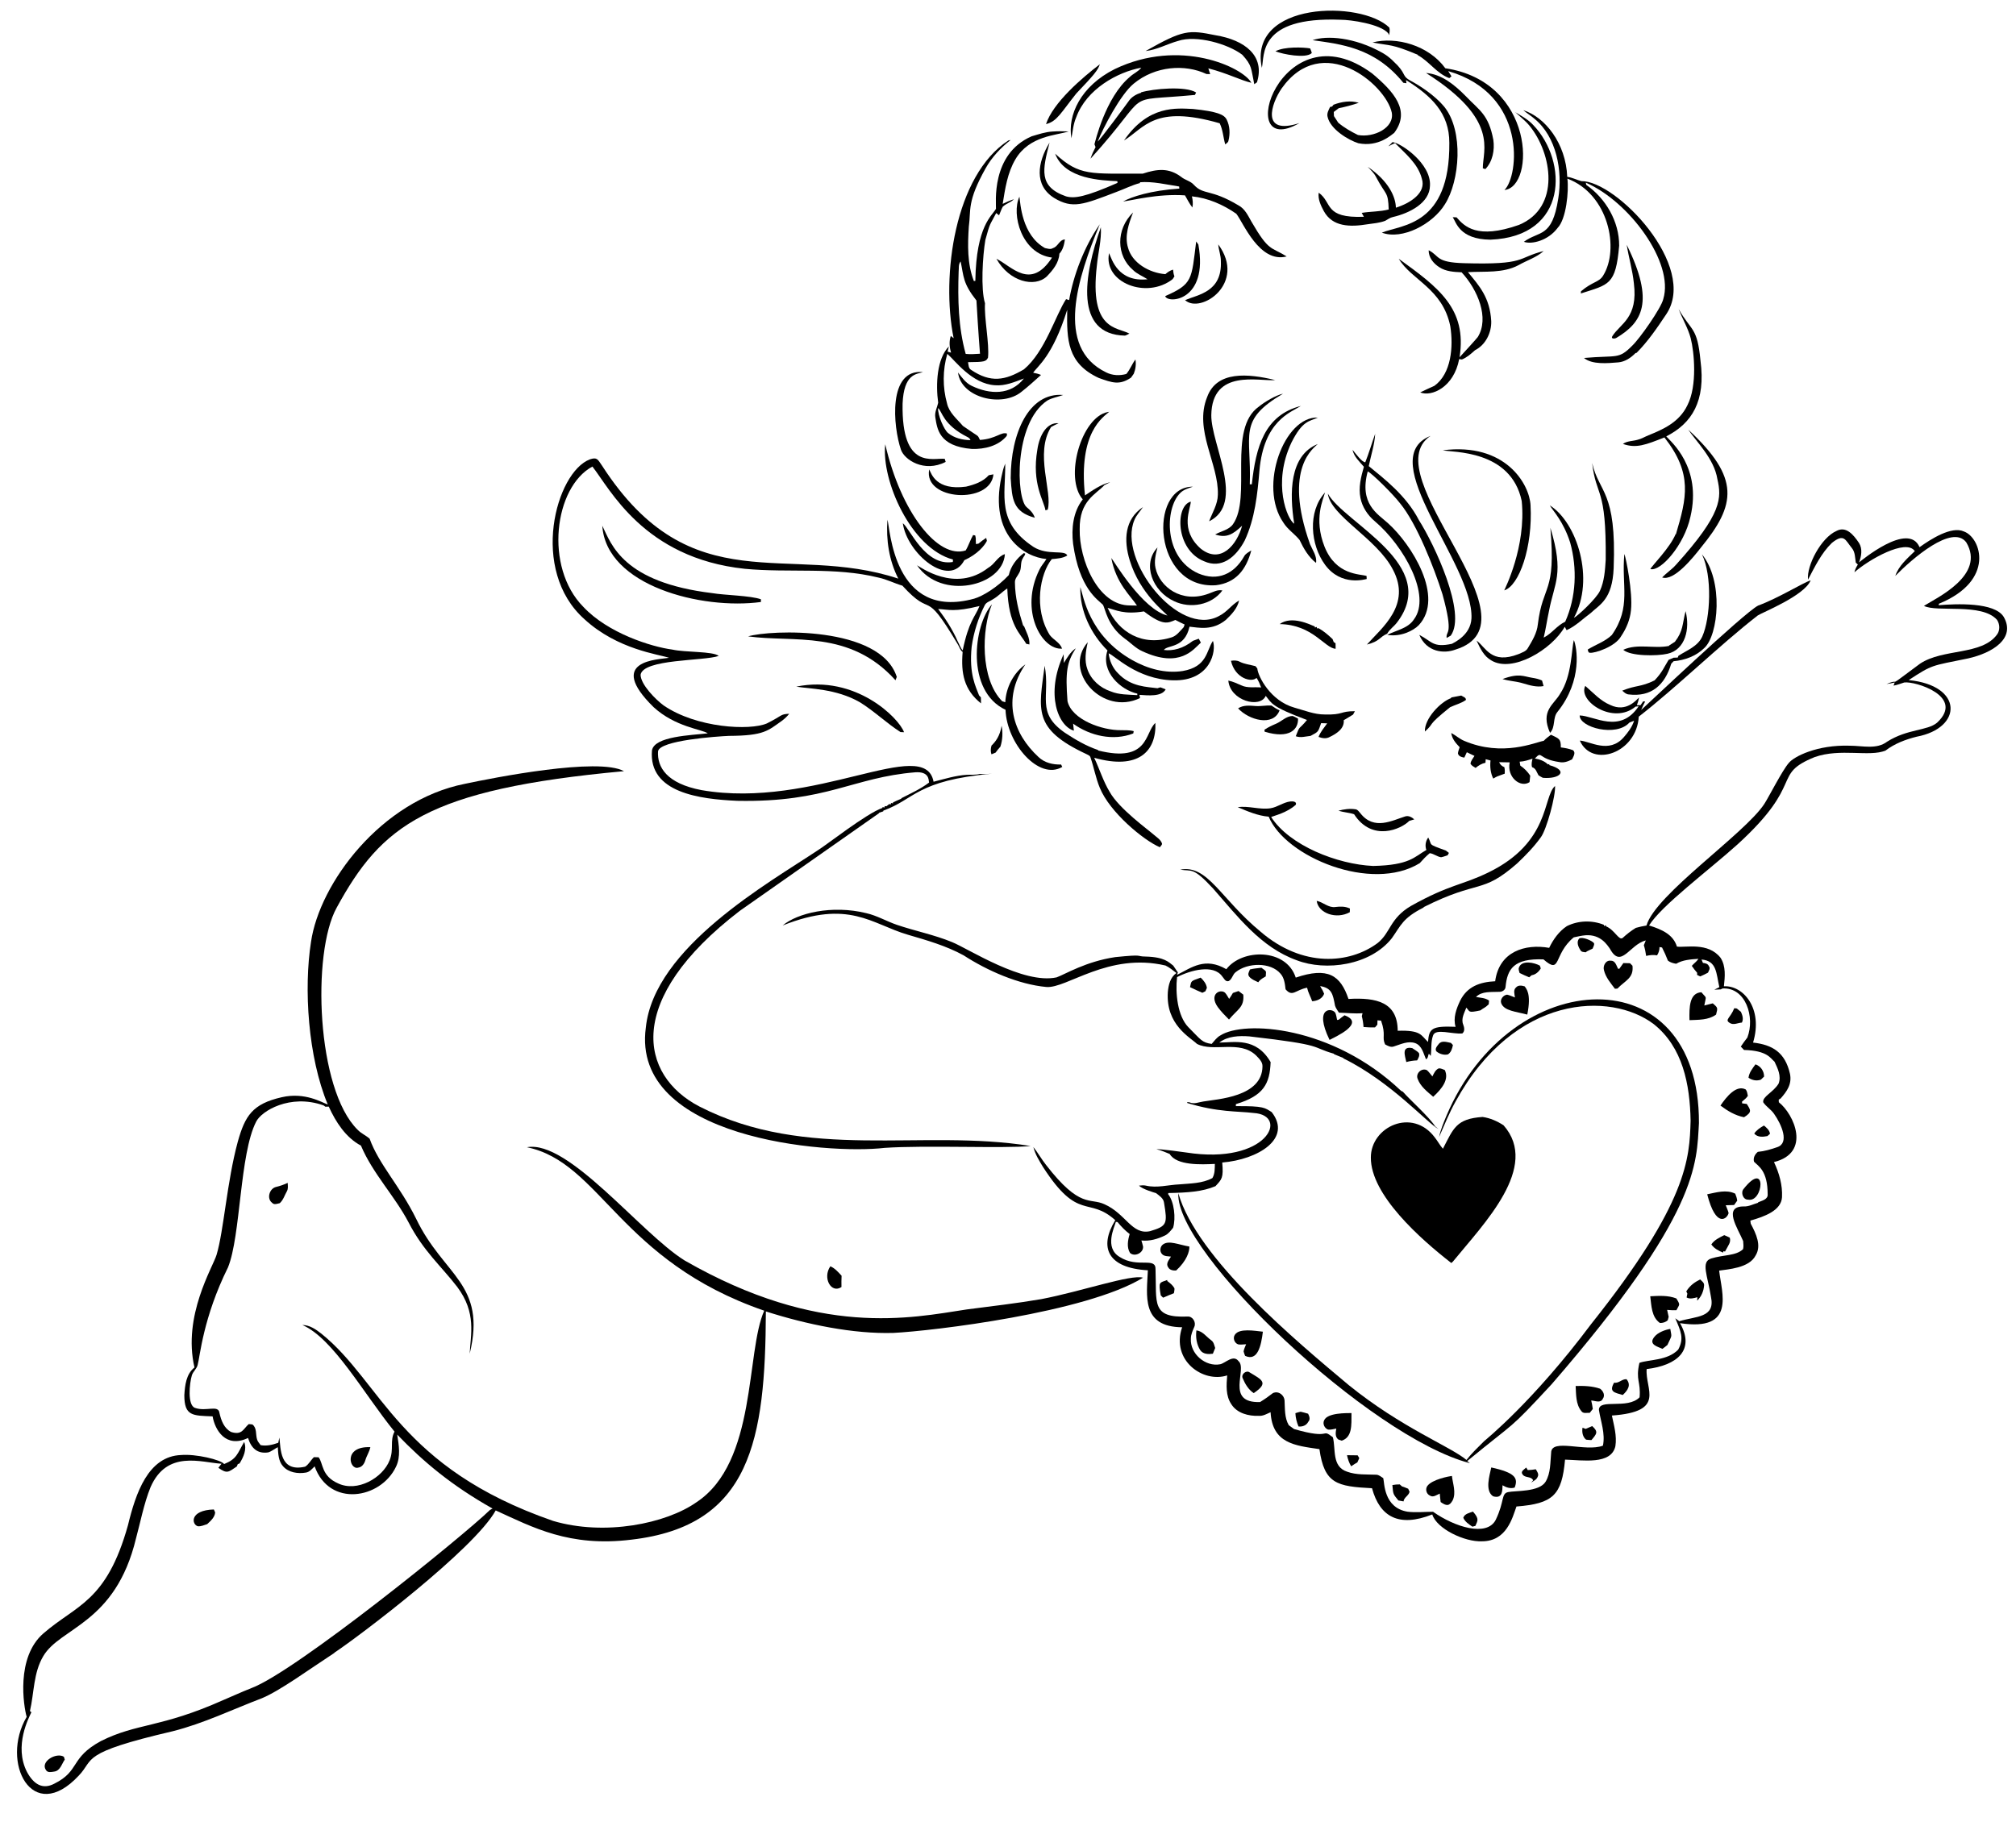 <?xml version="1.0" encoding="UTF-8"?><svg xmlns="http://www.w3.org/2000/svg" xmlns:xlink="http://www.w3.org/1999/xlink" height="1638.2" preserveAspectRatio="xMidYMid meet" version="1.0" viewBox="19.5 21.3 1808.4 1638.2" width="1808.4" zoomAndPan="magnify"><g id="change1_1"><path d="m1265.8 46.079c0.517 2.245 0.272 4.528-0.291 6.746-0.169-0.404-0.507-1.193-0.676-1.588-7.034-8.469-34.096-12.244-42.71-12.214-74.771-2.948-68.065 32.305-70.716 43.161-12.531-59.631 89.167-60.925 114.39-36.105z" fill="inherit"/></g><g id="change1_2"><path d="m1109.9 52.928c26.003 4.268 44.625 18.261 37.12 42.231-0.601 0.423-1.804 1.25-2.405 1.672-3.044-14.524-1.893-16.626-10.748-26.391-12.772-9.765-41.249-17.912-57.545-12.43-9.837 2.706-18.95 7.976-29.2 9.076 33.942-19.168 38.531-19.063 62.778-14.158z" fill="inherit"/></g><g id="change1_3"><path d="m1196.9 57.344c12.611-4.395 37.502-2.805 62.712 11.396 7.576 4.358 10.968 9.014 13.313 10.992 7.833 8.456 4.35 9.833 11.678 13.895 8.6 4.538 21.931 13.273 30.243 23.215 17.882 21.835 14.06 67.035 0.761 87.759-10.796 17.728-38.348 32.352-56.568 25.432 17.696-7.203 61.142-5.921 60.542-80.487 0.099-26.802-16.237-42.255-38.82-56.408 0.084 0.705 0.263 2.133 0.348 2.837-0.949-0.132-1.879-0.263-2.781-0.385-25.778-31.876-56.302-34.579-81.428-38.246z" fill="inherit"/></g><g id="change1_4"><path d="m1250.7 59.382c21.302-5.457 50.256 2.55 65.286 23.168 80.5 11.972 80.886 106.47 53.054 109.22 12.909-12.32 20.743-86.021-50.47-106.67 0.968 1.569 1.964 3.119 2.95 4.688-0.489 0.404-1.475 1.203-1.973 1.607-11.283-4.143-18.02-15.051-28.411-20.678l0.216-0.244c-24.311-10.2-24.385-7.85-40.652-11.087z" fill="inherit"/></g><g id="change1_5"><path d="m1163.6 67.331c7.829-4.426 25.512-3.621 31.126-2.593 0.554 1.362 1.24 2.715 1.447 4.2-5.335 5.155-26.207 0.996-32.573-1.607z" fill="inherit"/></g><g id="change1_6"><path d="m1142 95.591c-9.556-2.219-21.325-8.481-38.604-12.965 0.498 1.738 1.08 3.467 1.663 5.186-0.846-0.028-2.527-0.085-3.373-0.113-19.202-9.041-45.905-7.342-65.314 8.737-11.718 9.598-27.375 39.667-32.225 51.851 2.391-1.667 26.263-34.043 27.518-35.842 2.602-4.021 6.858-6.577 11.387-7.901l0.047-0.395c10.907-3.237 39.903-5.896 49.343 0.141-0.272 0.545-0.817 1.644-1.08 2.198-68.238 6.505-36.367-6.017-93.622 57.197 1.099-3.626 2.743-7.046 4.5-10.382-0.338-0.855-0.676-1.71-0.996-2.555 0.462-1.363 9.64-42.009 31.793-60.485 3.166-3.044 7.516-4.688 10.222-8.239-21.172 3.898-49.115 19.08-58.409 44.589-2.584 5.947-3.082 12.458-4.265 18.762-3.63-20.635 8.174-46.74 38.914-62.12 58.605-28.102 114.93-1.591 122.5 12.336z" fill="inherit"/></g><g id="change1_7"><path d="m1250.4 87.248c19.187 16.126 34.837 33.295 19.711 53.307-2.472 1.693-14.015 12.883-32.112 9.273-8.801-2.763-25.156-12.433-27.631-23.722-0.827-3.157 0.949-6.069 2.227-8.822 0.46-0.103 1.391-0.319 1.851-0.423 0.319-0.404 0.958-1.212 1.278-1.607 7.15-2.696 15.182-4.021 22.623-1.71-5.844 2.011-11.828 3.617-17.888 4.791-1.531 1.118-3.044 2.255-4.528 3.42 0.038 0.93 0.113 2.79 0.15 3.711 1.278 1.964 2.555 3.937 3.843 5.909 5.355 4.519 11.424 7.967 17.682 11.058 14.048 2.618 32.948-6.344 30.327-20.199-5.49-25.423-62.379-72.928-98.77-21.59-9.295 13.539-19.164 42.504 15.972 31.088-60.5 34.801-16.967-105.32 65.265-44.484z" fill="inherit"/></g><g id="change1_8"><path d="m1006.1 78.943c-1.811 5.524-5.545 9.842-21.111 26.212-13.914 17.407-17.27 25.062-27.189 27.499 6.269-19.2 32.292-41.481 48.3-53.711z" fill="inherit"/></g><g id="change1_9"><path d="m1298.7 86.788c13.925 1.095 25.338 10.354 35.72 20.876 12.109 12.718 20.398 16.274 24.653 39.177 1.278 9.141-0.62 19.354-7.178 26.193-0.564-0.188-1.7-0.554-2.264-0.742-0.211-16.276 15.226-43.507-50.931-85.504z" fill="inherit"/></g><g id="change1_10"><path d="m1089.7 119.09c21.795 2.29 27.858 4.981 30.139 9.48 2.941 5.816 3.194 12.777 1.606 19.025-0.235 1.607-1.832 2.292-2.875 3.26-1.842-6.276-2.058-12.993-4.979-18.94-58.717-16.936-67.24 3.959-85.814 15.417 21.941-31.99 47.333-28.858 61.923-28.242z" fill="inherit"/></g><g id="change1_11"><path d="m1385.9 120.17c19.505 6.104 38.24 29.709 39.45 59.828 4.453 0.526 8.437 2.753 12.73 3.824 31.013-0.427 105.14 76.341 76.062 119.47-8.099 12.11-16.31 24.258-26.625 34.63l-0.93 0.179c-4.125 4.228-9.404 7.835-15.436 8.343-9.479 0.797-23.557 2.152-30.778-3.946 30.177-2.635 30.816 1.564 43.386-11.142 6.613-6.241 25.926-33.69 27.734-41.714 9.964-32.798-30.702-87.647-69.495-104.47 0.113 0.507 0.319 1.522 0.432 2.029 17.531 12.195 29.566 32.948 29.5 54.519-3.076 35.673-9.331 34.772-34.386 42.898 0.038-0.489 0.104-1.456 0.132-1.945 10.411-8.847 16.09-7.976 19.786-13.942 15.081-23.978 4.9-73.302-31.971-87.148 1.4 11.243-1.031 36.314-8.794 44.241-8.298 11.242-23.126 15.051-30.261 12.439 13.832-10.209 25.355-3.134 30.853-38.82 4.117-24.971-1.711-55.68-21.383-71.6-3.175-2.763-6.783-4.97-10.006-7.667z" fill="inherit"/></g><g id="change1_12"><path d="m1378.7 121.96c5.684 3.41 11.688 6.605 16.206 11.584 31.194 32.513 31.485 100.02-38.444 102.82-28.069-0.288-30.808-15.925-33.822-20.19 1.127 0.047 2.273 0.094 3.438 0.141 6.997 8.09 18.322 20.066 55.929 6.793 37.573-15.541 29.928-63.918 9.526-88.952-3.776-4.576-8.483-8.221-12.833-12.195z" fill="inherit"/></g><g id="change1_13"><path d="m963.72 139.32c4.763-0.385 9.545-0.254 14.318-0.094-10.852 3.675-35.01 3.647-47.642 24.944-7.197 12.12-9.263 26.353-11.462 40.042 3.298-1.541 6.586-3.119 10.1-4.134-3.323 3.233-5.927 3.14-9.977 6.633-1.4 2.462-2.227 5.214-3.382 7.788-0.864-0.676-1.719-1.353-2.555-2.029-6.105 11.791-5.302 7.965-9.733 24.126-2.401 14.271-4.277 44.173-0.31 56.812-0.893 12.886 4.027 36.261 2.696 48.788-1.76 3.478-3.03 3.978-17.926 4.068 0.545 2.386 0.31 5.524 2.772 6.915 17.53 11.808 30.487 9.557 47.398-0.489 18.872-15.735 28.296-48.46 37.777-62.966 0.686 0.207 2.058 0.62 2.743 0.836 3.775-21.686 13.119-47.304 27.49-68.02-19.671 47.624-40.626 110.44 5.712 132.89 5.553 2.819 12.148 3.11 18.095 1.428 3.382-3.918 5.064-8.906 8.183-12.993 0.752 4.322 0.131 8.719-1.484 12.777-0.874 1.146-1.701 2.33-2.49 3.533-10.363 6.909-16.633 4.658-28.946 0.244-28.261-13.13-28.731-34.149-28.279-61.162-13.214 42.219-26.809 50.627-30.534 56.502 2.405 0.404 4.792 1.005 7.046 1.973-5.712 5.073-11.321 10.278-17.353 14.985-17.483 14.561-54.473 5.507-57.103-17.165 3.523 4.585 7.009 9.489 12.42 12.035 16.098 7.718 34.795 8.532 46.684-6.689-8.296 3.129-16.779 6.83-25.883 6.079-20.985-1.219-36.057-22.497-42.832-28.166-4.209 14.365-4.284 30.008-0.263 44.429 1.87 8.409 8.935 13.952 14.243 20.228 15.659 10.991 12.613 7.313 15.323 12.589 14.799-1.078 18.839-7.544 24.267-5.693-0.066 0.517-0.197 1.55-0.263 2.067-7.525 9.094-19.852 12.007-31.173 11.706-30.149-2.396-31.222-18.563-32.892-28.373-0.78-4.613 1.625-8.747 2.565-13.078-2.267-16.364-1.248-39.601 9.602-50.527-0.385 1.541-0.77 3.082-1.165 4.622 1.034 0.31 2.067 0.611 3.119 0.921-1.484-4.885-1.879-10.081-0.235-14.985 0.639 0.517 1.917 1.541 2.546 2.057-11.384-56.345 1.06-146.18 49.061-177.41 0.517-0.122 1.55-0.348 2.067-0.46-8.916 7.009-16.855 15.417-22.426 25.367-16.911 30.312-12.97 36.998-15.088 52.443-1.043 16.282-1.475 33.23 4.5 48.713 0.338-0.038 1.015-0.094 1.353-0.122 0.736-49.712 15.145-58.448 18.499-64.647 0.271-4.736-4.906-48.987 31.99-65.051 6.172-1.795 12.345-3.956 18.827-4.294m-84.302 125.79c-0.827 24.671-0.338 49.803 6.342 73.751 4.265 0.423 8.549 0.113 12.815-0.16 0 0-1.527-18.765-3.176-47.727-12.364-15.758-11.257-21.188-14.186-35.053-2.208 2.518-1.409 6.126-1.795 9.189m-18.451 122.35c-0.327 6.425 5.337 19.41 8.888 22.304 5.59 4.641 13.069 6.389 20.209 6.473-0.507-1.24-1.343-2.133-2.499-2.668-22.556-11.341-22.849-23.24-26.598-26.109z" fill="inherit"/></g><g id="change1_14"><path d="m1268.6 148.84c7.225 0.526 34.886 19.199 33.615 39.13-0.278 15.418-18.191 24.56-33.211 28.054-2.612 0.498-4.669 2.208-6.943 3.41-4.989 1.888-10.344 2.321-15.577 3.053-16.006 2.642-31.72 2.448-39.506-11.8-2.687-5.064-5.383-10.588-4.566-16.488 12.549 8.918 4.467 23.007 40.502 21.618-0.648-1.174-1.315-2.339-1.926-3.504 8.023-1.343 16.272-1.005 24.211-3.053-0.534-16.6-2.363-12.039-11.415-29.266-1.785-3.514-4.707-6.21-7.375-9.029 18.982 12.924 25.044 27.195 25.244 36.688 12.889-4.039 27.465-13.361 23.272-26.043-3.41-13.454-14.778-22.445-24.051-31.924-2.048 0.874-4.031 1.86-5.975 2.912 1.24-1.24 2.489-2.48 3.701-3.758z" fill="inherit"/></g><g id="change1_15"><path d="m960.97 149.28c-6.155 23.971-10.297 39.444 14.788 48.206 7.503 2.103 17.025 0.7 46.139-12.082-0.019-0.385-0.066-1.156-0.085-1.55-13.463-0.66-47.173-1.488-55.825-24.653 22.05 20.353 31.864 17.733 78.608 17.898 13.322-4.367 23.503-5.233 34.386 2.875 3.476 2.959 8.39 3.673 11.471 7.187 8.813 9.479 14.74 3.289 39.985 18.414 5.74 2.988 8.549 9.188 11.603 14.553 15.824 27.345 17.304 22.32 31.624 31.267-24.53 6.339-38.967-30.501-45.162-38.275-11.763-8.211-25.451-14.196-39.826-15.643 0.77 3.279 1.127 6.67 0.404 10.006-2.593-3.382-4.519-7.206-6.633-10.889-24.704-1.673-47.616 4.657-55.525 5.496 7.7-4.227 24.715-9.881 50.461-11.565-0.028-0.47-0.103-1.4-0.141-1.87-11.716-1.804-23.45-4.754-35.382-3.824l0.46 0.648c-7.507 1.907-14.384 5.534-21.637 8.155-29.367 11.221-39.031 15.38-55.638 5.271-18.029-11.335-15.025-31.718-4.075-49.625z" fill="inherit"/></g><g id="change1_16"><path d="m933.95 197.78c0.859 5.719 1.979 34.354 22.896 46.092 2.396 0.442 4.989 1.522 7.244 0 4.547-1.306 5.552-7.516 10.673-7.713-0.686 4.557-1.738 9.282-4.97 12.777-0.423 8.202-5.853 14.769-11.293 20.406-11.045 10.295-33.75 4.646-45.171-15.84 13.725 6.658 30.582 28.657 49.85-1.08-27.353-3.413-36.723-38.888-29.229-54.642z" fill="inherit"/></g><g id="change1_17"><path d="m1035.9 211.93c-3.805 9.94-7.779 20.81-4.575 31.492 3.574 13.695 18.883 22.703 33.512 23.873 2.039-1.766 4.275-3.335 6.915-4.068 0.197 2.048 0.451 4.124 1.25 6.05-0.554 0.817-1.09 1.644-1.606 2.48-23.412 18.341-62.359 3.099-57.037-23.337 2.534 5.593 8.088 26.234 34.517 23.469-4.359-2.856-9.432-4.669-13.153-8.456-14.77-12.55-15.532-36.244 0.177-51.503z" fill="inherit"/></g><g id="change1_18"><path d="m1007 225.19c0.658 11.64-2.518 23.008-3.598 34.527-6.786 58.12 18.006 54.904 29.2 60.889-1.306 0.667-2.584 1.447-3.993 1.832-45.591-0.941-36.913-54.299-21.609-97.248z" fill="inherit"/></g><g id="change1_19"><path d="m1092.5 237.95c0.639 0.921 1.287 1.832 1.954 2.753 9.294 51.023-27.742 53.372-29.745 46.299 24.835-10.952 23.55-14.877 27.791-49.052z" fill="inherit"/></g><g id="change1_20"><path d="m1112.3 240.6c25.824 35.129-15.958 62.763-29.773 49.991 12.041-5.072 33.312-7.441 32.122-34.893 0.084-5.158-1.973-9.996-2.349-15.098z" fill="inherit"/></g><g id="change1_21"><path d="m1478.7 240.95c25.471 51.497 13.665 69.821-9.282 83.531-1.541 0.883-5.167 1.052-3.617-1.55 7.129-11.275 23.248-16.323 19.326-47.398-1.175-11.697-4.585-22.999-6.427-34.583z" fill="inherit"/></g><g id="change1_22"><path d="m1301.1 245.84c10.091 5.193 5.869 10.905 31.765 11.612 56.194 1.589 47.034-4.787 71.337-10.908-6.492 5.797-15.051 8.371-22.511 12.646-13.952 7.441-30.205 5.411-45.406 6.304 10.074 12.202 19.726 22.719 20.885 43.95 0.31 10.419-5.026 21.261-14.515 26.081-3.58 3.213-7.244 6.483-11.753 8.333-0.63-0.075-1.87-0.244-2.49-0.329-4.821 25.41-24.884 33.999-34.949 29.876 4.209-2.067 8.484-4.021 12.768-5.956 15.167-10.986 17.089-35.054 14.215-53.43-6.898-33.904-34.748-41.281-46.242-60.532 35.623 25.769 61.417 44.75 54.557 88.37 0.758-0.739 15.748-17.143 16.347-18.161 10.587-17.085-0.078-42.473-14.515-58.071-6.849-0.301-14.102-0.676-20.002-4.566-5.198-3.296-9.735-8.746-9.491-15.219z" fill="inherit"/></g><g id="change1_23"><path d="m1525.3 298.66c11.535 20.209 16.728 15.826 19.579 46.308 4.829 36.237-7.646 56.161-30.712 67.879 3.864 4.511 32.163 27.494 21.684 72.098-5.514 25.375-26.707 49.419-35.917 46.966 1.226-2.938 17.426-18.831 22.633-31.351l0.291 0.028c9.569-32.356 15.277-54.197-10.335-86.801-16.686 6.55-25.194 10.093-37.223 5.825 3.833-2.79 8.756-2.415 13.134-3.711 3.439-0.799 6.464-2.706 9.724-4.012 12.55-5.127 27.623-11.359 35.09-27.18 8.853-17.409 6.058-47.425 2.856-59.94-2.424-9.16-7.441-17.306-10.804-26.109z" fill="inherit"/></g><g id="change1_24"><path d="m847.45 355.2c-6.136 1.844-17.188 1.584-18.311 28.345-1.007 59.905 27.291 48.252 37.824 49.465 0.263 0.911 0.536 1.823 0.827 2.743-19.301 9.907-37.142-1.943-40.145-11.03-6.997-20.508-11.929-72.825 19.805-69.523z" fill="inherit"/></g><g id="change1_25"><path d="m1163.4 362.32c-14.23 1.425-56.731-10.639-57.338 31.52-0.266 26.071 30.937 79.08-1.954 95.209 2.903-7.817 7.676-15.164 7.845-23.76 0.914-27.736-21.703-58.15-9.602-87.768 8.551-23.699 36.718-21.099 61.049-15.201z" fill="inherit"/></g><g id="change1_26"><path d="m1170.4 374.54c-41.158 24.253-28.179 36.379-29.81 81.323 0.46-9e-3 1.372-0.028 1.832-0.038 3.607-33.453 11.353-61.998 44.006-70.275-9.095 5.793-33.256 13.24-37.186 58.043-1.776 21.261-4.049 43.067-13.172 62.627-8.039 15.282-20.976 25.685-36.5 18.668-25.837-10.354-25.943-49.935-11.913-53.486-0.02 6.191-10.439 25.036 8.916 42.174 17.837 14.252 32.519-3.387 37.129-20.556-8.057 7.535-13.778 11.351-24.145 7.845 5.252-3.082 12.11-3.918 15.906-9.132 17.222-24.404-5.273-85.542 23.337-105.63 5.152-4.204 14.948-10.1 21.6-11.565z" fill="inherit"/></g><g id="change1_27"><path d="m973.21 375.7c-4.754 1.747-9.874 2.452-14.299 5.026-30.139 20.2-28.005 87.714-18.49 95.623 3.138 2.574 6.107 5.524 7.319 9.527-19.425-5.375-20.436-16.141-21.618-35.579 0.025-40.179 16.223-77.153 47.088-74.597z" fill="inherit"/></g><g id="change1_28"><path d="m1013.1 391.03c0.338-0.056 1.015-0.178 1.353-0.244-4.845 4.598-27.841 17.718-21.703 75.01 7.14-4.716 14.252-9.865 22.745-11.904-1.757 0.93-3.533 1.813-5.308 2.696-7.336 8.068-22.625 13.907-22.172 39.638-0.539 27.056 16.318 68.561 45.181 68.321 2.048 0.075 4.106 0.094 6.182 0.094-5.598-8.667-18.772-19.855-23.018-42.71 2.119 2.444 27.942 46.258 50.357 51.663-2.391-3.102-24.574-19.626-33.728-49.202-5.795-18.608-4.593-37.272 11.791-48.084-2.556 3.852-5.947 7.206-7.685 11.556-15.245 35.707 39.635 105.77 75.715 86.246 7.889-3.998 10.721-9.618 18.189-14.017-1.56 7.093-6.764 12.561-11.857 17.409-12.222 9.988-24.493 6.888-32.629 6.107-4.43 19.827-19.7 16.053-23.018 20.885 8.043 1.042 17.264-1.209 26.015-8.174 1.757-0.658 3.523-1.325 5.318-1.935 0.611 1.165 1.231 2.33 1.87 3.514-6.524 5.847-18.665 23.502-52.509 7.732-6.069-2.678-10.541-7.704-15.896-11.443-15.764-11.718-17.185-26.719-19.513-30.299-4.644-4.682-20.948-14.18-26.673-54.595-1.644-13.67-0.094-28.73 8.653-39.91-16.813-19.329-1.353-73.681 22.34-78.354m-0.038 175.69c9.836 21.84 31.156 34.943 57.629 26.391 4.304-1.448 6.952-5.156 10.626-9.076 0.207-0.592 0.611-1.785 0.817-2.386-2.818-1.268-5.581-2.649-8.305-4.087-6.679 2.776-11.01 5.556-28.185-7.666-17.961 2.983-25.248-1.312-32.582-3.176z" fill="inherit"/></g><g id="change1_29"><path d="m1201.7 395.97c-8 3.575-13.786 2.597-23.779 22.492-17.342 36.712-3.558 69.133 2.527 72.774-4.32-27.206-4.406-61.184 21.12-71.524-2.825 3.208-31.563 20.955-6.924 89.92 2.274 5.365 6.332 10.598 5.374 16.742-6.83-5.318-11.152-12.993-14.825-20.65-4.481-5.477-10.701-9.404-14.468-15.511-22.693-32.616 0.864-95.612 30.975-94.243z" fill="inherit"/></g><g id="change1_30"><path d="m969.06 401.06c-2.292 1.052-4.547 2.151-6.727 3.401-14.911 23.889 1.549 58.509-3.016 74.117-0.507 0.15-1.513 0.46-2.02 0.611-1.274-8.654-12.539-23.781-7.262-54.435 1.942-13.574 8.847-24.679 19.025-23.694z" fill="inherit"/></g><g id="change1_31"><path d="m1533.9 406.78c47.005 43.591 42.848 67.397 11.218 106.03-6.856 8.751-24.029 30.265-34.64 26.607 3.833-4.031 8.587-7.056 12.289-11.227 41.944-46.313 41.041-60.295 37.261-77.011-2.875-18.376-19.106-33.784-26.128-44.401z" fill="inherit"/></g><g id="change1_32"><path d="m1244.2 436.06c3.345-8.352 5.816-17.043 8.869-25.508-0.545 9.884-3.833 19.316-5.75 28.974 13.353 11.016 33.542 26.156 45.115 48.713 13.473 21.108 42.993 83.413 28.411 103.4-1.24 0.676-2.461 1.362-3.673 2.057-0.922-7.049 6.729-1.107-3.72-39.14-7.459-23.739-23.139-63.548-38.003-81.577-6.093-8.029-25.098-26.866-29.059-28.702-7.854 29.105 8.889 38.086 17.963 46.289 21.314 19.03 51.166 66.419 27.866 91.63-4.79 4.975-16.195 10.786-28.345 8.766 8.155-4.237 18.64-5.693 23.995-13.961 15.759-21.083-8.677-65.564-35.1-87.975-6.37-5.365-11.274-12.665-12.909-20.913-1.945-9.442 0.507-18.959 3.082-28.016-3.983-4.632-8.869-9.01-10.212-15.229 2.555 3.03 8.625 11.428 11.47 11.19z" fill="inherit"/></g><g id="change1_33"><path d="m1302.7 412.42c-51.997 34.901 101.81 167.18 22.36 191.74-10.288 3.84-25.773 2.406-32.432-13.228 11.445 5.883 12.058 11.736 29.331 8.023 2.095-1.241 16.72-7.768 17.484-22.802 2.032-48.844-88.509-143.11-36.743-163.74z" fill="inherit"/></g><g id="change1_34"><path d="m813.59 419.94c14.018 61.025 47.293 103.31 72.154 95.238 2.659-4.388 4.077-9.367 6.661-13.792 0.479 0.094 1.428 0.272 1.907 0.366 0.938 4.8 0.219 0.728 0.629 7.751 0.583-0.103 1.729-0.329 2.302-0.432 2.151-1.898 4.5-3.542 6.886-5.13 0.16 0.667 0.479 2.001 0.639 2.668-2.106 4.274-8.424 12.039-20.246 17.353-13.587 25.772-51.483-6.169-55.168-33.183 6.219 4.412 19.896 38.928 44.852 34.78 0.038-0.545 0.094-1.644 0.132-2.198-37.796-10.127-64.392-71.199-60.748-103.42z" fill="inherit"/></g><g id="change1_35"><path d="m1313.7 425.33c56.218-7.182 77.813 30.386 78.73 49.315 2.057 37.475-10.141 72.185-23.591 76.372 0.371-1.016 19.855-39.129 15.671-80.205-9.744-46.271-62.338-43.388-70.81-45.482z" fill="inherit"/></g><g id="change1_36"><path d="m548.66 433.46c6.561-2.187 7.024 0.085 10.87 5.646 80.417 124.48 166.92 68.616 265.77 101.37-8.296-16.188-11.086-34.818-9.743-52.847 2.374 6.37 4.871 90.825 77.838 70.82 7.559-2.188 20.748-10.127 31.013-21.139 1.804-8.005 7.037-14.91 13.519-19.767 0.291 0.132 0.874 0.385 1.165 0.517 0.056 1.597-1.503 2.668-2.039 4.096-2.584 3.871-0.883 8.982-3.204 12.965-1.409 2.931-4.218 5.459-3.927 8.972 0.103 13.05 3.345 25.818 7.244 38.191 0.272 0.31 0.817 0.93 1.09 1.24 1.964 5.224 5.073 10.212 4.651 16.028-0.968-0.207-1.917-0.395-2.856-0.583-5.226-9.251-15.833-16.109-16.986-49.653-4.594 2.903-8.202 7.112-12.993 9.752-2.386 1.719-5.74 2.424-7.187 5.186-5.919 11.669-9.912 24.296-11.772 37.242-2.572 25.096 3.92 36.246 6.614 43.743 0.545 0.601 1.099 1.203 1.663 1.823 0.038 1.785 0.066 3.561 0.103 5.365-15.23-12.11-18.113-27-16.479-46.167-2.396-1.691-2.95-4.773-4.51-7.103-31.344-52.625-21.249-21.283-49.54-52.359-7.244-2.095-13.989-5.684-21.411-7.234-39.281-9.743-80.083-4.096-119.98-7.892-90.714-9.59-121.09-72.123-136.68-91.752-34.253 18.494-43.362 90.277-8.146 125.88 21.987 23.568 60.926 35.862 79.839 38.35 11.661 2.649 36.409 1.387 41.629 5.693-13.303 4.707-67.663 2.567-70.096 16.883 0.038 8.825 13.771 22.516 20.754 27.603 29.538 20.207 77.182 22.672 92.532 16.084 14.233-7.103 11.818-8.319 20.049-8.662-1.813 2.311-3.974 4.312-6.285 6.107-12.806 8.99-15.951 13.584-47.783 13.726-10.125 0.435-62.527 3.939-63.614 13.952-0.841 14.018 7.66 28.758 39.018 34.715 101.51 17.648 200.28-49.754 208.14-7.525 9.799-2.48 19.551-5.552 29.707-6.21 3.908-0.207 7.901 0.291 11.725-0.817 3.617 0.46 7.253 0.085 10.87-0.188-67.655 6.157-68.843 22.792-97.276 33.108-0.056 0.179-0.16 0.536-0.207 0.714-1.24 0.395-2.471 0.799-3.692 1.212l0.038 0.348c-0.061 0.031-124.92 87.624-124.97 87.665-103.91 79.716-89.954 147.59-36.274 175.56 97.022 49.67 198.89 19.589 297.19 35.485-23.736 2.327-94.546-0.857-131 1.654-51.889 6.088-227.69-8.267-214.22-107.95 7.435-72.183 110.81-130.05 154.56-159.26 7.175-4.323 43.406-32.917 57.648-37.787l0.188-0.808c0.423 0.103 1.278 0.319 1.701 0.423l0.16-1.306c0.366 0.056 1.09 0.169 1.456 0.225 0.864-0.676 1.738-1.343 2.612-2.01 0.357 0.056 1.08 0.179 1.437 0.244l0.188-1.212c0.432 0.066 1.297 0.216 1.729 0.291l0.056-0.846c2.461-1.156 4.942-2.292 7.46-3.326l0.028-0.413c8.465-4.35 17.212-8.268 24.84-14.046-0.389-2.701-0.102-10.009-12.279-9.217-56.182 4.546-79.296 27.153-159.68 25.602-33.524-1.48-79.873-7.146-76.598-45.293 2.271-12.665 35.024-13.518 50.057-15.258-5.4-3.713-28.988-5.616-48.544-23.459-43.464-42.588 4.702-42.645 13.801-44.326-9.138-3.14-46.227-7.365-75.799-34.555-49.7-44.114-25.689-132.02 4.817-143.5m312.38 134.24c6.764 8.963 12.89 18.471 17.418 28.777 1.56 2.79 2.452 6.022 4.594 8.437 5.518-26.649 11.074-29.817 15.088-39.844-22.819 5.594-27.799 3.141-37.1 2.63z" fill="inherit"/></g><g id="change1_37"><path d="m1447.7 436.7c6.122 27.085 22.01 24.724 19.288 94.458-1.163 28.19-12.636 32.632-20.49 40.145-7.168 5.233-13.538 11.772-21.731 15.445-0.413-0.77-1.24-2.311-1.644-3.072-11.761 20.735-47.199 41.678-65.925 30.167-6.736-3.749-10.09-11.077-13.181-17.757 8.337 5.917 13.021 21.637 37.599 12.138 2.931-1.4 6.577-2.264 8.324-5.271 3.965-6.652 8.23-13.51 9.029-21.393 4.449-36.839 16.364-26.922 11.265-86.707 12.632 41.623 3.579 49.02-1.278 74.803-1.71 7.892-2.828 15.896-4.716 23.751 7.234-3.608 11.922-10.87 19.297-14.271 9.893-22.135 10.861-47.802 4.435-71.045-6.192-19.223-15.142-28.076-18.311-33.362 24.41 15.214 40.764 66.211 21.646 100.93 3.101-1.312 20.243-17.292 23.347-24.173 4.002-8.737 4.604-18.518 5.205-27.969 0.603-66.291-8.543-55.332-12.159-86.818z" fill="inherit"/></g><g id="change1_38"><path d="m917.78 449.28c0.893-4.059 1.747-8.146 3.439-11.951 0.3 28.773-8.16 52.561 25.442 74.756 12.804 7.942 27.855 2.245 30.252 7.638-4.2 2.574-9.198 2.781-13.952 3.251-10.408 12.936-16.62 44.028-1.86 68.039 3.316 4.444 9.217 6.755 11.124 12.298-18.309 1.462-38.572-34.413-20.284-70.989 1.625-3.429 4.265-6.21 6.238-9.433-19.478-1.651-51.554-20.971-40.399-73.609z" fill="inherit"/></g><g id="change1_39"><path d="m853.03 442.45c1.972 3.965 6.133 19.112 33.052 15.492 7.394-1.757 15.182-4.397 20.368-10.25 1.381-0.291 2.762-0.564 4.181-0.789-2.365 27.117-63.156 23.709-57.601-4.453z" fill="inherit"/></g><g id="change1_40"><path d="m1089.6 457.99c-4.143 1.39-8.587 2.631-11.669 5.928-13.594 13.854-14.782 57.871 16.413 71.863 17.462 7.444 32.268 0.417 41.094-15.164 1.344-2.64 4.143-3.89 6.501-5.44-4.626 17.36-13.796 29.02-31.708 31.229-56.397 3.877-61.059-88.725-20.631-88.416z" fill="inherit"/></g><g id="change1_41"><path d="m1208.1 463.18c-1.549 5.914-10.347 23.544-0.498 48.535 10.37 26.1 32.072 24.443 37.74 26.381 0.019 0.902 0.056 1.804 0.113 2.725-1.01 0.119-22.736 6.997-37.289-12.683-13.136-17.819-15.927-47.573-0.066-64.958z" fill="inherit"/></g><g id="change1_42"><path d="m1210.6 464.2c14.735 26.547 101.55 63.967 62.045 115.65-2.687 3.57-6.633 6.05-8.784 10.034-7.384 3.21-6.34 6.751-18.236 9.761 13.279-14.976 40.337-35.615 23.253-67.409-14.428-27.871-55.76-47.889-58.278-68.039z" fill="inherit"/></g><g id="change1_43"><path d="m559.78 493.03c8.158 16.743 18.413 50.817 98.864 60.495 10.299 1.801 34.788 2.204 43.443 5.524-0.028 0.789-0.047 1.597-0.047 2.405-53.117 7.202-138.82-14.56-142.26-68.424z" fill="inherit"/></g><g id="change1_44"><path d="m1666.8 497.74c8.428-4.588 15.029 2.868 20.321 10.832 3.269 5.308 2.067 11.81 9e-3 17.315 1.35-0.956 44.248-37.128 54.256-13.613 9.914-7.113 28.687-19.224 39.788-14.102 15.274 5.399 28.595 44.004-22.417 64.845-0.057 0.329-0.16 0.986-0.216 1.315 15.574-1.262 50.228-2.919 58.381 10.551 10.954 19.27-10.168 32.33-32.047 37.214-33.499 6.859-31.574 5.317-53.26 19.429 48.999 4.71 48.795 42.973 7.121 50.808-9.931 2.48-19.701 6.182-27.903 12.439-14.477 5.938-40.338-2.32-63.51 5.834-39.214 15.9-8.19 22.675-69.223 78.345-25.769 23.238-68.12 54.693-79.36 72.746 11.876 3.633 21.737 8.301 25.01 18.959 7.95 1.103 27.912-4.25 39.14 10.062 4.914 7.61 3.927 17.005 2.988 25.555 16.995-1.056 35.501 19.514 26.165 50.498 17.255 1.973 28.747 8.634 33.127 28.119 1.856 9.281-2.795 15.668-8.352 21.994-0.442 0.263-1.315 0.799-1.757 1.071 0 0.77 0.028 1.55 0.085 2.339 13.597 10.684 29.306 45.355-4.34 53.693 4.641 9.827 7.76 20.594 7.196 31.567-0.719 12.016-15.856 17.393-28.392 20.951 0.084 0.902 0.197 1.823 0.338 2.762 4.921 9.183 9.799 19.788 4.369 28.552-5.754 11.407-25.129 12.357-32.685 13.566 2.159 20.135 15.419 54.751-35.128 47.154 13.71 24.045-2.408 37.886-29.914 41.188-1.488 18.264 17.741 38.211-31.192 41.686 1.87 9.029 4.613 18.179 3.147 27.49-3.742 16.979-29.472 12.486-45.162 12.073-2.885 31.936-10.693 39.454-43.593 42.062-3.625 10.146-8.779 31.22-30.938 31.22-15.313 0.724-40.543-11.087-44.57-24.098-29.989 11.853-47.086 2.149-54.05-23.525-31.444-1.595-42.811-4.019-47.163-35.081-22.093-3.204-42.219-5.088-43.828-33.118-3.354 1.438-6.661 3.533-10.466 3.251-9.17 0.348-19.598-2.227-24.765-10.475-5.13-7.582-4.397-17.136-3.692-25.808-21.809 7.084-50.58-13.591-40.417-43.189-36.95-0.393-31.695-28.514-30.731-51.128-36.076-2.03-44.159-20.443-29.247-44.965-24.244-21.773-32.902 1.788-64.779-47.68-3.439-5.684-7.075-11.424-8.672-17.945 4.087 5.12 7.253 10.917 11.359 16.047 30.701 39.651 39.174 29.144 52.424 35.288 19.253 8.55 24.481 27.665 40.793 24.174 15.37-4.569 15.822-6.5 12.618-25.545-0.479-4.059-4.303-6.36-7.225-8.643-1.138-0.311-12.323-3.513-15.192-6.699 2.001-0.225 4.031-0.451 6.041-0.028 9.968 2.405 20.096-0.667 30.111-1.09 9.996-0.902 20.584-0.761 29.66-5.665 2.283-3.852 2.104-8.399 2.198-12.693-12.265 0.605-34.316 1.564-40.521-8.935-3.908-1.56-7.741-3.354-11.885-4.218 2.497-0.502 25.7 2.724 26.701 2.903 72.877 11.444 92.911-33.517 60.485-35.447-14.238-1.746-31.9-0.484-59.499-8.963-1.118-0.836 1.569-0.808 2.048-0.573 4.031 1.898 8.249-0.207 12.336-0.77 12.622-2.165 52.785-4.035 53.054-31.483 0.169-4.106-3.157-7.074-5.722-9.808-14.775-14.241-38.066-2.631-53.054-10.41-6.008-5.817-28.112-17.084-26.118-46.543 0.545-6.295 2.189-13.209 7.704-17.033-3.138-2.415-6.21-5.008-9.799-6.727-51.259-12.038-88.749 20.898-106.95 19.25-24.812-2.301-52.805-14.541-74.117-28.373-15.727-8.615-33.033-13.548-50.151-18.546-32.506-9.555-52.627-31.985-112.22-8.258 13.058-11.052 44.148-18.647 75.019-11.067 9.602 2.189 18.161 7.281 27.415 10.466 16.394 5.571 33.512 8.906 49.568 15.521 14.902 6.066 63.778 38.127 93.762 31.633 7.973-2.915 26.229-14.241 52.584-18.17 26.854-2.72 17.76-0.593 27.443-0.498 16.954 0.454 20.56 5.11 24.587 8.127 1.419 2.011 2.818 4.04 4.153 6.116-0.188 0.545-0.554 1.635-0.742 2.18 13.321-6.737 25.124-16.097 44.223-5.092 14.122-18.504 53.705-18.974 62.261 7.554 28.857-9.764 40.076-2.186 47.304 19.156 25.219-1.485 44.066 2.958 44.147 28.542 21.067-0.648 20.8 3.982 27.189 10.025 1.001-11.984 3.059-14.439 24.737-13.576-2.405-8.014 0.676-16.131 4.059-23.347 6.242-12.645 17.42-16.849 31.445-17.522 3.543-26.763 26.965-33.805 48.441-29.97 3.664-7.554 8.766-14.816 15.868-19.495 10.231-5.13 22.614-5.468 33.23-1.184l0.056 1.015c0.451-0.15 1.353-0.432 1.804-0.583v0.902c8.001 3.318 11.63 13.203 15.032 10.391 3.636-3.345 7.516-6.389 11.744-8.972 3.138-0.855 6.313-1.616 9.555-2.114 7.894-27.808 87.978-82.158 105.6-108.95 3.626-5.364 16.389-30.626 22.154-37.007 4.61-5.701 25.458-16.354 54.482-15.389 11.964 0.026 24.137 3.596 33.719-3.673 18.374-11.557 35.912-9.603 44.692-16.949 25.443-23.665-19.875-37.483-29.416-36.105-3.204 0.987-6.304 2.264-9.611 2.837 0.273-0.714 0.808-2.161 1.071-2.875-2.443 0.573-4.857 1.146-7.328 1.419 14.774-6.126-2.924 6.14 30.064-18.273 20.744-13.781 55.167-7.306 68.95-26.034 2.931-3.796 2.659-9.47 9e-3 -13.341-13.684-15.367-54.15-6.406-65.493-12.477 11.755-7.392 55.51-27.641 37.947-57.009-12.565-16.675-48.618 14.83-63.633 30.111 3.082-9.169 10.767-15.652 17.484-22.21-7.777-11.666-41.668 7.87-54.153 18.959 0.507-2.518 1.729-4.773 3.072-6.924-0.648-0.592-1.268-1.174-1.86-1.747-0.686-4.435-0.498-9.357-3.504-13.012-5.969-7.212-6.847-13.557-17.954-4.641-9.526 9.226-15.248 21.393-21.392 32.92-1.347-12.675 11.77-37.629 25.472-43.634m-235.65 364.64c-18.634 15.445-10.861 33.933-27.142 19.73-26.63-1.016-32.471 8.638-34.001 24.756-0.197 2.95-3.354 4.604-6.05 4.369-6.868 0.357-15.192-0.77-20.462 4.622 3.984 0.761 8.296 0.723 11.725 3.241-0.122 1.09-0.225 2.198-0.301 3.316-3.59 3.474-4.388 3.057-7.544 5.496-11.2 2.371-9.192 1.144-12.542-2.509-1.794 4.773-4.904 9.94-2.828 15.135 1.015 2.602 1.71 6.003-0.761 8.042-8.843 0.901-24.161-4.872-26.268 1.86-2.133 5.806-1.174 12.223-2.086 18.283-0.423-0.498-1.259-1.484-1.672-1.982-0.846 1.588-0.611 4.293-2.593 4.979-2.283-5.233-3.542-12.148-9.564-14.421-6.473-2.321-13.012 0.996-19.128 2.912-2.837 1.09-5.562-0.498-7.976-1.813-3.081-6.697 1.019-8.14-3.617-21.327-1.09-0.094-2.161-0.179-3.223-0.254-0.047 1.287-0.085 2.584-0.103 3.89-0.733 0.808-1.438 1.635-2.123 2.471-3.438 0.047-6.877-0.056-10.278-0.376-0.216-3.288-0.733-6.548-1.541-9.733 0.169-0.667 0.498-2.001 0.658-2.668-7.093 0.62-14.121-0.319-21.186-0.451-1.212-2.076-2.818-3.983-3.504-6.304-1.951-10.389-2.882-15.84-13.369-17.559 2.572 4.814 1.178 1.323 3.598 6.877-1.616 4.5-6.257 6.426-10.71 6.736-1.447-4.096-3.664-7.911-4.594-12.167-10.602 2.064-13.073 8.687-19.297 1.419-0.582-4.876-1.118-10.231-4.557-14.036-8.857-10.459-29.526-9.955-40.089-1.4-2.922 2.067-3.176 6.436-6.417 8.08-2.959 0.864-4.152-2.49-5.759-4.218-7.905-11.086-28.322-5.605-40.493 0.648-1.671 14.453 0.439 34.891 10.062 44.88 11.39 11.39 12.093 13.801 20.97 15.07 2.433-2.743 4.566-5.872 7.882-7.648 21.097-13.525 100.05-9.088 162.06 49.766 0.395 0.188 1.184 0.564 1.569 0.752 5.749 6.763 23.273 22.221 28.946 31.06 0.968 0.78 1.973 1.588 2.95 2.405-9.477-4.657-42.064-42.096-85.307-63.388l-0.028-0.366c-2.875-1.015-5.628-2.321-8.437-3.448l0.019-0.329c-21.697-6.175-6.692-7.616-75.884-15.558-9.123-0.667-19.382-0.319-26.907 5.534 13.177 0.056 32.828-5.192 46.026 17.541-0.725 19.387-6.184 30.219-31.126 37.683-0.019 0.46-0.056 1.381-0.075 1.841 25.632-0.217 25.926 1.534 32.15 5.327 18.648 23.899-12.386 42.593-44.344 45.256 1.188 13.964-0.348 14.993-6.097 21.223-11.814 4.983-24.824 5.801-42.278 6.154-0.038 0.244-0.131 0.752-0.178 0.996 5.483 6.853 7.023 21.614 4.472 30.149-2.133 2.574-4.171 5.458-7.272 6.933-6.558 3.176-13.829 5.299-21.176 4.491 0.498 1.804 1.146 3.57 1.494 5.43 0.507 5.712-7.61 9.611-11.716 5.712-3.11-5.092-1.907-11.528-0.282-16.921-4.078-3.091-7.657-6.793-10.879-10.748-0.376-0.047-1.146-0.141-1.531-0.188-1.271 4.79-10.548 23.244 3.439 31.492 16.28 10.433 32.651-0.565 32.159 11.312 1.121 30.108-4.143 43.545 28.833 42.156 4.5-0.291 7.751 5.195 5.975 9.17-1.419 3.41-3.119 6.849-3.11 10.635-0.883 13.548 13.097 25.592 26.344 22.999 4.617-1.005 11.754-9.02 16.394-2.8 8.346 7.111-12.352 37.785 19.335 36.725 10.619-6.581 10.577-8.168 13.021-8.521 4.312-1.118 8.615 2.771 8.944 6.999 0.413 7.497-0.141 15.549 3.796 22.294 1.569 1.118 3.138 2.264 4.698 3.439 34.795 10.077 23.609-1.237 34.856 7.375 2.754 10.719-1.163 26.303 12.777 30.91 8.362 3.053 17.409 2.349 26.146 2.706 2.424 0.075 4.303 1.86 6.276 3.082 1.088 3.905 0.226 26.594 21.825 30.111 7.591 0.93 15.239 0.056 22.858 0.047 19.333 13.676 48.166 22.755 56.173 7.291 8.174-16.962 4.663-23.691 11.293-24.963 6.382-1.34 27.749 0.058 33.446-9.254 4.679-7.854 4.153-17.334 4.989-26.099 0.212-13.165 30.777-0.376 46.449-6.276 2.292-10.851-1.964-21.524-3.598-32.131 0.033-10.35 25.643-0.13 36.49-11.283 1.25-14.054-3.744-15.164-0.16-30.9 8.214-3.034 25.207-1.824 34.818-11.894 5.417-10.201 2.384-16.212-2.631-28.11 1.156 0.855 2.377 1.757 3.561 2.65 15.035-4.599 32.502-2.948 28.439-21.872-2.996-19.121-9.458-31.64 0.404-34.47 10.797-3.367 22.036-2.18 28.392-8.315 0.62-2.386 0.216-4.867 0.085-7.262-4.818-11.486-18.512-31.186 0.601-31.069 4.491 0.207 8.484-2.086 12.693-3.27 0.047-0.122 0.141-0.357 0.188-0.479 3.288-1.4 8.897-2.499 8.493-7.168-0.031-21.195-8.244-25.129-12.242-29.209-0.949-3.476 0.808-6.652 3.41-8.841 5.994-0.545 11.81-2.255 17.465-4.247 11.025-3.642 3.956-20.165-2.922-29.904-2.706-3.936-7.037-6.379-9.686-10.325-0.946-5.138 8.999-8.877 13.792-16.78 2.584-6.802-0.799-13.595-3.664-19.654-3.564-2.951-6.38-10.012-27.349-10.504-0.986-1.024-1.954-2.048-2.894-3.053 1.851-2.781 3.814-5.477 5.872-8.099 7.065-18.375-1.511-45.319-22.313-44.035-0.366 0.197-1.099 0.601-1.466 0.799-1.973 0.047-3.946 0.169-5.881 0.31 1.503-0.761 2.997-1.522 4.528-2.274-2.862-12.601-2.17-23.653-15.972-24.822 0.366 0.996 0.827 2.039 1.259 3.053 2.142 0.216 4.557 0.705 5.374 3.025 1.531 1.832-0.131 3.937-0.846 5.731-2.302 1.156-4.566 2.415-6.962 3.363-1.015-0.413-1.917-0.93-2.837-1.409 0.019-0.451 0.066-1.362 0.094-1.823-1.747-1.982-3.363-4.068-4.81-6.248 1.87-2.208 4.388-3.824 5.938-6.304-6.793 0.451-13.952 0.883-19.974 4.416-2.649-0.432-5.289-1.118-7.403-2.828-1.55-4.012-3.279-7.948-5.252-11.763-0.564-0.103-1.701-0.301-2.274-0.404 0.038 2.659-0.742 5.205-2.189 7.441-3.27-0.517-6.605-0.282-9.79 0.526-0.423-3.26-1.099-6.464-2.067-9.592 0.62-1.428 1.184-2.884 1.747-4.322-14.721 3.763-22.094 25.968-32.169 7.497-2.372-3.26-8.164-13.03-21.768-12.12-3.637 0.283-7.189 1.129-10.73 1.889z" fill="inherit"/></g><g id="change1_45"><path d="m1057.8 512.5c-1.56 5.994-3.185 12.232-1.776 18.442 3.637 16.775 23.179 32.028 47.501 23.074 4.068-1.381 8.005-3.908 12.486-2.922-9.592 13.181-28.88 16.545-43.227 9.677-19.591-8.908-29.01-33.357-14.984-48.271z" fill="inherit"/></g><g id="change1_46"><path d="m1546.2 518.68c19.453 23.752 14.875 72.429 2.076 84.076-7.263 7.206-17.437 10.936-27.499 11.828-0.733 0.723-1.437 1.466-2.133 2.217-5.733 19.188-17.821 30.091-38.304 27.574-2.302-0.225-4.012-1.926-5.628-3.373 12.448-5.115 16.449-3.025 28.946-9.207 6.754-6.921 8.958-12.58 12.599-18.414 1.503-0.601 3.025-1.231 4.51-1.945 1.221-0.056 2.452-0.103 3.711-0.131 0.15-0.404 0.47-1.212 0.63-1.616 7.685-4.932 17.4-8.427 21.411-17.343 7.274-16.205 9.098-54.231-0.319-73.666z" fill="inherit"/></g><g id="change1_47"><path d="m905.97 530.76c5.759-3.166 8.465-10.344 14.947-12.242-1.82 29.042-57.191 41.599-78.824 9.996 2.3 1.007 34.23 25.334 63.877 2.246z" fill="inherit"/></g><g id="change1_48"><path d="m1476.6 518.37c1.25 2.707 7.749 34.401 5.9 50.667-0.827 8.268-4.115 16.094-8.719 22.952-5.185 9.594-23.741 15.572-28.063 15.032-1.635-0.047-1.597-1.766-2.01-2.903 7.14-4.434 15.492-7.112 21.637-13.031 17.731-25.346 8.486-44.137 11.255-72.717z" fill="inherit"/></g><g id="change1_49"><path d="m1643.7 542.03c-5.57 13.888-44.008 29.046-47.501 31.539-33.94 26.356-74.051 65.523-106.69 90.756-1.875 32.747-41.911 46.345-52.875 21.477 9.013 0.415 26.248 12.322 39.544-3.138 3.777-4.341 7.394-9.104 9.141-14.666-1.447 0.517-2.828 1.071-4.218 1.654-11.821 13.192-44.768 4.39-44.598-6.407 13.177 0.308 36.137 16.917 52.903-8.211-0.686 0.066-2.057 0.179-2.753 0.244-19.932 16.725-51.989-4.936-45.143-18.555 7.15 6.116 13.567 13.501 22.473 17.146 14.408 6.877 23.513-4.672 25.705-6.652-0.348 2.358-1.033 4.641-1.879 6.868 1.08-0.028 2.18-0.047 3.298-0.056 0.761-1.174 1.578-2.311 2.396-3.457 0.432 0.047 1.306 0.132 1.738 0.179-1.287 2.499-2.565 5.008-3.608 7.629 1.019-0.664 92.323-87.346 104.97-93.734 17.911-6.512 40.247-20.505 47.096-22.616z" fill="inherit"/></g><g id="change1_50"><path d="m988.57 548.05c2.819 8.178 7.547 43.544 46.693 65.606 13.585 7.638 29.5 12.129 45.124 9.724 22.149-3.818 21.132-18.165 27.123-26.992 3.249 8.584-1.825 36.212-35.786 35.354-32.564-0.858-52.683-22.659-57.742-24.211 0.78 6.652 3.57 13.181 8.418 17.888 11.58 12.367 26.193 12.125 35.457 13.416 0.846-0.366 1.738-0.629 2.659-0.799 1.513 0.639 3.072 1.203 4.613 1.823-3.549 6.712-15.747 5.453-23.516 4.914 0.122 0.714 0.376 2.151 0.498 2.875-33.603 16.352-69.738-23.988-46.853-50.113-1.851 7.948-3.222 16.526-0.282 24.408 3.298 9.433 11.443 16.601 20.819 19.711 7.582 3.138 15.859 2.856 23.882 3.373v-1.353c-14.776-3.243-33.095-19.589-26.748-38.745-14.945-14.817-24.932-35.599-24.359-56.879z" fill="inherit"/></g><g id="change1_51"><path d="m909.34 563.5c-9.418 22.34-10.665 67.025 9.17 87.026 0.902 0.282 1.823 0.573 2.753 0.874 0.639-13.285 7.272-26.128 18.057-33.991-21.357 31.276-11.026 62.16 11.772 83.165 5.365 5.158 12.984 6.943 20.246 6.699 0.263 0.536 0.789 1.625 1.052 2.161-20.9 12.421-49.853-20.992-50.902-51.269-35.744-16.772-28.821-75.77-12.148-94.665z" fill="inherit"/></g><g id="change1_52"><path d="m1531.5 569.64c4.13 15.92-0.243 34.777-16.291 38.266-9.247 2.147-33.189 2.283-39.628-3.579 13.031-5.853 27.499-0.723 41.066-3.457l0.085-0.385c1.757-1.052 3.467-2.189 5.186-3.316 7.573-9.899 6.573-15.598 9.582-27.529z" fill="inherit"/></g><g id="change1_53"><path d="m1167.4 581.28c10.848-8.049 28.022 0.763 31.558 2.17l-9e-3 0.911c0.442-0.132 1.325-0.385 1.757-0.517l0.169 1.325c0.348-0.056 1.052-0.16 1.4-0.216 4.688 2.612 8.709 6.154 12.608 9.818 0.31 0.855 0.63 1.719 0.968 2.593 0.423 0.291 1.259 0.864 1.672 1.156 0.019 1.625 0.037 3.26 0.066 4.895-9.827-0.427-20.388-21.649-50.189-22.135z" fill="inherit"/></g><g id="change1_54"><path d="m690.57 592.3c19.567-5.944 118.6-9.76 133.36 36.378-0.291 0.742-0.874 2.236-1.165 2.988-41.136-45.696-91.432-33.672-132.2-39.366z" fill="inherit"/></g><g id="change1_55"><path d="m1431.3 595.67c2.639 6.05 8.169 35.808-14.647 64.3-4.575 5.44-1.644 13.679-6.718 18.865-8.937-19.747 3.414-25.329 8.897-34.837 10.946-16.339 10.255-40.728 12.468-48.328z" fill="inherit"/></g><g id="change1_56"><path d="m973.84 616.13c2.969-4.81 5.844-9.912 10.673-13.125-8.08 12.635-9.416 21.106-7.441 47.417 3.882 16.757 31.22 26.208 47.68 26.034 3.899 0.113 7.901-0.169 11.716 0.883-0.103 0.507-0.291 1.531-0.385 2.048-17.916 7.027-38.717 2.208-53.984-8.775 0.244 2.095 0.489 4.181 0.695 6.295-13.941-4.044-25.873-32.353-9.198-68.593 0.065 2.602 0.122 5.204 0.244 7.816z" fill="inherit"/></g><g id="change1_57"><path d="m1123.7 614.2c2.593-0.385 5.346-0.488 7.741 0.799 4.453 2.264 9.48 2.724 14.252 4.03 0.404 0.507 1.231 1.531 1.635 2.039 0.63 7.161 11.799 29.115 33.212 35.147 9.01 2.461 17.888 6.238 27.386 6.163 16.773 0.46 13.35-3.015 26.945-2.95-0.573 1.005-1.118 2.029-1.653 3.053-2.837 1.597-5.487 3.486-8.362 4.998 0.771 7.629-6.633 12.223-12.589 15.079-3.157 1.794-6.793 1.156-10.006-0.056 1.738-4.557 4.97-8.239 7.76-12.167-1.832-0.085-3.645-0.131-5.459-0.169-2.724 7.772-2.146 7.588-9.47 11.424-4.416 0.442-8.916 1.935-13.275 0.301 4.146-10.655 2.193-5.003 10.071-14.572-32.519-12.173-31.541-14.979-36.998-21.656-5.046 11.638-32.002 4.355-33.55-13.698 4.087 0.817 7.873 2.621 11.678 4.284 5.524 2.659 11.838 1.297 17.747 1.879-1.174-2.959-2.283-5.975-4.134-8.587-4.304 4.457-19.355 0.548-22.931-15.341z" fill="inherit"/></g><g id="change1_58"><path d="m956.59 618.63c5.128 27.419-8.064 41.928 18.104 60.109 9.348 6.173 19.138 11.941 29.81 15.53l0.056 0.404c45.871 11.503 41.748-16.367 51.353-24.681 0.976 25.467-15.204 42.462-54.895 31.229 4.801 10.128 8.052 20.979 13.876 30.618 8.371 15.068 34.524 33.899 39.459 38.313 2.687 2.405 6.21 4.312 7.46 7.911 0.31 1.456-1.268 2.302-1.87 3.448-14.953-6.418-44.982-31.506-53.852-53.242-3.683-8.775-5.252-18.226-8.352-27.18-0.385-1.87-2.321-2.405-3.767-3.194-48.485-22.645-42.564-39.6-37.382-79.265z" fill="inherit"/></g><g id="change1_59"><path d="m1367.3 630.59c14.85-5.556 18.897-2.324 26.597-1.137 3.035 0.479 6.06 1.127 8.859 2.452 0.46 1.663 0.893 3.316 1.372 4.998-6.163 1.156-12.26-0.62-18.104-2.377-6.116-1.925-12.608-2.057-18.724-3.936z" fill="inherit"/></g><g id="change1_60"><path d="m733.76 637.39c53.235-10.945 92.151 28.238 96.684 40.897-1.071-0.047-2.133-0.085-3.176-0.122-12.683-8.155-23.563-18.781-36.387-26.738-21.587-12.394-45.283-11.974-57.121-14.037z" fill="inherit"/></g><g id="change1_61"><path d="m1321 647.16c3.082-0.592 6.182-1.156 9.263-1.776 1.541 1.146 4.378 1.541 4.2 3.993-4.293 3.016-9.517 4.284-14.224 6.501-22.393 18.071-12.783 12.982-22.576 21.815-0.553-11.525 14.137-26.803 23.704-30.055l-0.367-0.478z" fill="inherit"/></g><g id="change1_62"><path d="m1145.9 654.8c4.698 0.338 9.376-0.733 14.083-0.47 2.368 1.56 4.679 3.251 7.338 4.341-5.734 15.005-27.664 8.625-37.223-1.766 4.697-3.166 10.466-2.499 15.802-2.105z" fill="inherit"/></g><g id="change1_63"><path d="m1164.2 670.66c4.998-2.123 9.01-6.811 14.75-6.952 1.71 0.564 3.279 1.531 4.904 2.358 0.391 9.543-7.479 18.603-29.942 11.763-0.037-0.442-0.122-1.325-0.16-1.766 3.261-2.209 6.822-3.881 10.448-5.403z" fill="inherit"/></g><g id="change1_64"><path d="m917.98 672.48c1.184 6.238 0.864 12.721-1.09 18.771-1.541 1.701-2.997 3.467-4.322 5.346-1.221 0.517-2.461 1.005-3.655 1.522-0.986-2.584-0.752-5.271 9e-3 -7.864 3.436-3.307 7.485-8.198 9.058-17.775z" fill="inherit"/></g><g id="change1_65"><path d="m1321.3 679c4.03 2.095 7.403 5.28 11.631 7.046 34.472 14.685 63.83 1.232 71.318-0.028 1.954-2.048 4.209-3.767 6.483-5.449 7.389 3.525 8.984 3.696 8.841 11.368 3.692 0.451 7.45 1.127 10.917 2.49 2.8 2.161 0.329 5.74-0.789 8.211-3.476 1.813-7.347 3.326-11.312 2.452-20.04-2.867-14.962-10.747-22.06-3.232 4.284 0.789 8.493 2.18 11.687 5.318 0.338-0.075 1.005-0.235 1.344-0.31l-0.16 0.921c17.871 4.899 9.602 12.762-5.74 11.415-1.315-0.742-2.706-1.362-3.88-2.255-1.644-2.687-2.302-6.285-5.759-7.272-0.855-2.527-0.169-5.139 0.376-7.638-3.758 1.268-7.544 2.518-11.528 2.687 0.169 1.165 0.357 2.349 0.573 3.532 3.542 2.405 6.567 5.421 8.906 9.029-0.207 1.935-0.432 3.861-0.62 5.816-8.153 5.44-20.556-4.441-17.804-17.757-3.166 0-6.313-0.141-9.451-0.16 0.817 2.161 2.536 3.617 4.65 4.472 0.489 1.898 0.489 3.861 0.357 5.816-8.456 3.197-5.69 1.831-10.306 4.416-2.537-5.036-3.016-10.71-2.471-16.235-1.447-0.385-2.894-0.77-4.303-1.137-0.085 1.052-0.15 2.114-0.197 3.185-3.354 0.686-6.266 2.443-8.85 4.613-1.672-1.043-3.579-1.945-4.575-3.72 0.244-2.715 2.236-4.801 3.57-7.046-2.292-1.127-4.585-2.217-6.877-3.288-0.723 1.625-1.484 3.232-2.255 4.838-2.321-0.442-5.243-1.127-5.722-3.861 0.207-1.907 0.968-3.683 1.55-5.487-3.476-3.581-6.915-7.602-7.544-12.75z" fill="inherit"/></g><g id="change1_66"><path d="m579.2 713.25c-177.21 16.298-217.55 48.924-257.72 122.52-22.43 40.55-18.157 162.98 18.875 199.29 3.11 3.26 7.394 4.998 10.71 7.958 8.242 23.013 27.192 42.338 41.752 71.9 24.719 51.463 63.347 58.089 48.009 121.01 0.737-16.991 6.393-36.493-11.208-59.969-13.914-18.138-30.495-32.258-43.593-57.817-12.618-23.986-32.131-43.781-42.729-68.903-13.764-7.356-22.576-21.195-28.899-35.015-0.752 0.028-2.245 0.075-2.997 0.103-0.432-0.301-1.297-0.911-1.729-1.221-30.126-10.638-55.833 5.215-60.401 14.666-14.855 28.839-13.74 102.23-25.235 130.68-22.49 45.387-25.124 80.201-27.246 87.581-0.846 3.551-4.096 5.834-5.167 9.282-2.179 7.169-4.151 26.882 2.8 29.228 10.099 3.613 21.067-3.136 21.956 4.641 1.466 6.53 4.124 13.829 10.504 17.014 9.875 3.08 10.918-2.959 15.774-7.121 0.817 0.084 2.452 0.254 3.269 0.338 4.2 3.26 2.753 8.869 4.153 13.369 0.517 2.011 2.076 3.504 3.222 5.196 5.412 1.024 10.739-0.319 15.812-2.114 0.319-1.578 0.629-3.129 0.996-4.66 1.292 9.317-9e-3 31.474 23.149 26.081 3.298-2.114 5.045-5.853 7.835-8.521 1.39 0.028 2.79 0.066 4.19 0.113 4.286 5.263 2.266 16.739 17.522 23.441 17.173 8.128 40.065-4.91 46.233-20.838 3.979-9.875-0.01-17.471 4.378-25.62-27.831-34.289-54.957-83.68-82.676-95.679 6.567 0.019 12.176 3.965 17.127 7.845 54.199 43.597 69.477 119.98 207.72 167.92 46.375 13.742 101.39 2.489 128.71-16.761 54.431-35.879 44.088-134.95 60.748-171.85-130.03-44.844-146.63-132.92-212.86-146.66 37.329-6.847 101.95 77.082 141.45 101.61 121.16 69.583 203.06 51.56 252.99 43.95 22.341-2.922 44.749-5.468 66.968-9.273 36.465-7.022 80.528-22.456 91.226-19.213-51.049 31.383-189.27 47.841-223.93 49.54-35.952 1.071-77.626-7.526-114.38-19.288-0.451 115.42-13.429 192.42-120.62 204.79-55.722 6.894-88.691-11.223-121.71-26.222-19.401 34.981-123.05 113.31-144.6 127.56l-0.169 0.31c-22.803 14.894-48.53 33.746-64.76 40.549-26.607 10.137-52.415 22.68-80.121 29.679-84.196 19.651-69.931 24.887-84.367 39.835-41.761 44.922-70.662-12.013-46.722-52.706-2.709-9.451-9.867-53.384 15.013-74.897 29.748-25.787 56.556-28.103 75.818-96.938 6.995-28.88 18.134-62.095 47.783-63.116 12.892-1.112 35.679 4.187 38.52 8.108 11.549-4.706 11.705-9.133 17.963-19.852 2.621 6.736-0.639 13.538-4.096 19.279-0.413 0.169-1.25 0.507-1.672 0.677-0.197 0.507-0.592 1.531-0.799 2.039-7.567 5.053-8.609 6.887-16.563 1.231 0.939-1.231 1.879-2.433 2.809-3.655-18.18-1.078-48.872-12.711-63.642 20.989-5.961 14.654-9.389 32.66-13.031 45.895-18.439 76.933-68.085 79.772-83.259 105.85-8.831 14.863-8.099 32.779-11.904 49.164 0.319 0.272 0.977 0.827 1.297 1.099-1.883 4.143-16.133 30.207-3.824 53.796 5.8 10.583 13.726 15.929 24.418 10.26 23.284-11.606 13.69-22.973 41.742-38.21 32.627-16.358 53.485-11.642 109.72-36.763 8.465-3.542 16.78-7.45 25.338-10.776 39.569-14.794 190.08-136.56 213.92-159.79 0.592-0.329 1.785-0.977 2.377-1.297-36.75-20.691-61.941-41.856-85.532-66.357 1.484 9.452 3.269 19.805-1.08 28.796-13.848 29.152-59.876 36.599-72.99-0.31-2.321 2.208-4.491 5.111-7.892 5.59-7.103 1.221-15.53 0.019-20.491-5.684-4.143-4.641-4.303-11.237-4.669-17.099-2.894 1.466-5.43 3.664-8.54 4.66-9.681 1.483-15.278-3.652-18.161-12.927-20.149 9.602-29.751-7.447-31.783-19.391-17.892-0.698-25.367-0.197-25.367-18.94 0.536-8.869 1.588-19.016 9.104-24.925-10.816-46.354 16.616-90.172 19.833-101.14 6.472-21.661 9.261-65.539 18.987-101.32 6.522-23.353 13.152-34.039 39.469-40.032 20.933-4.771 35.921 4.73 41.272 6.52-17.768-42.534-21.604-104.09-15.023-145.9 7.583-52.375 62.682-126.94 138.04-141.82 25.686-5.455 119.68-24.029 142.67-11.363z" fill="inherit"/></g><g id="change1_67"><path d="m1414.4 726.55c0.664 8.71-7.531 39.091-12.777 46.073-6.163 8.596-13.613 16.197-21.27 23.459-31.935 27.988-33.732 14.002-83.7 39.093l-0.122 0.404c-18.81 9.461-20.386 16.109-28.467 27.481-19.298 24.569-59.443 29.897-85.354 19.852-32.308-11.599-53.021-39.33-75.048-64.384-18.37-19.834-18.993-15.107-29.491-16.93 24.709-4.744 36.056 25.974 72.154 55.722 37.812 32.451 79.672 28.881 104.9 10.184 11.795-9.42 10.85-22.003 29.754-33.23 34.942-19.583 45.849-18.502 69.88-30.252 55.384-27.11 48.419-67.659 59.536-77.472z" fill="inherit"/></g><g id="change1_68"><path d="m1159.1 746.53c6.295-0.949 11.518-5.355 17.832-6.107 1.992-0.169 5.919-0.16 4.989 2.903-7.885 7.268-19.752 9.964-22.191 11.039 16.513 25.567 59.212 42.453 91.47 43.931 32.954-0.689 37.003-8.244 47.783-14.337-1.391-3.814-0.714-7.958 1.672-11.199 4.014 7.351-1.48 5.498 15.812 11.697 0.902 0.714 1.794 1.409 2.743 2.133-0.301 0.535-0.883 1.607-1.184 2.142-1.954 0.611-3.861 1.4-5.872 1.747-3.636-0.545-6.567-3.241-10.175-3.645-3.232 2.715-6.191 5.778-8.963 8.953-43.214 26.628-120.55-5.572-135.46-41.714-9.761-0.808-18.856-4.754-27.772-8.512 9.8-1.455 19.514 2.453 29.314 0.969z" fill="inherit"/></g><g id="change1_69"><path d="m1220.1 748.72c4.876-1.325 10.015-2.039 15.06-1.315 2.161 0.132 3.316 2.17 4.641 3.608 12.272 15.726 28.667 6.36 40.38 2.772 2.997-0.827 5.797 0.808 7.976 2.725-1.531 0.442-3.006 0.893-4.5 1.334-7.268 7.477-33.351 19.037-49.502-5.956-4.585-1.533-9.48-1.684-14.055-3.168z" fill="inherit"/></g><g id="change1_70"><path d="m1200.6 829.61c5.881 1.146 10.494 6.426 16.789 5.524 4.387-0.582 8.953-0.629 13.031 1.362-0.056 1.09-0.103 2.198-0.131 3.307-12.029 6.651-28.264 0.988-29.689-10.193z" fill="inherit"/></g><g id="change1_71"><path d="m1436.1 863.37c2.84-1.73 11.534 1.872 13.266 4.228 0.507 1.663-0.77 3.26-1.221 4.838-5.95 2.993-4.036 1.669-6.238 3.335-1.701-0.291-3.777-0.113-4.688-1.87-1.974-2.968-3.881-7.44-1.119-10.531z" fill="inherit"/></g><g id="change1_72"><path d="m1458.3 891.83c-1.165-3.871 1.672-9.329 6.238-8.493 3.899-0.169 4.923 4.378 6.351 7.14 0.291 0.028 0.864 0.075 1.156 0.103 1.174-1.747 2.424-3.439 3.664-5.148 1.964 0 3.946 0.047 5.938 0.141 0.723 0.752 1.466 1.503 2.236 2.255 1.219 11.168-6.433 13.124-13.519 20.491-0.77 0.047-1.513 0.113-2.245 0.178-3.825-5.159-8.325-10.251-9.819-16.667z" fill="inherit"/></g><g id="change1_73"><path d="m1382.1 889.28c2.553-6.891 14.129-4.159 18.687-1.531 0.207 0.62 0.62 1.86 0.827 2.48-1.832 3.053-4.613 5.581-8.249 6.135-0.733 0.601-1.456 1.212-2.151 1.841-2.95-1.146-5.787-2.537-8.625-3.908-0.367-1.635-1.306-3.392-0.489-5.017z" fill="inherit"/></g><g id="change1_74"><path d="m1140.7 891.17c3.363-0.883 6.849-1.09 10.306-1.541 5.295 3.828 4.047 2.568 3.899 7.751-5.301 2.921-5.767 4.079-6.699 5.28-12.389-5.316-8.595-8.028-7.506-11.49z" fill="inherit"/></g><g id="change1_75"><path d="m1096.5 898.48c2.687 2.499 5.026 5.449 5.618 9.198-0.46 0.996-0.902 2.02-1.334 3.044-0.93 0.442-1.851 0.893-2.753 1.362-3.711-1.625-7.441-3.222-11.048-5.045 1.211-6.028 0.569-5.25 9.517-8.559z" fill="inherit"/></g><g id="change1_76"><path d="m1379.5 907.22c2.039-2.217 5.139-1.663 7.713-0.864 1.126 1.993 6.228 5.939 2.283 25.301-9.89-2.679-20.736-3.266-23.337-10.118-1.353-3.467 1.804-7.384 5.242-7.77 2.424 0.535 4.688 1.663 7.037 2.508-0.366-3.016-1.71-6.737 1.062-9.057z" fill="inherit"/></g><g id="change1_77"><path d="m1118.3 911.94c1.56 1.644 2.537 3.73 3.758 5.637 1.212-1.719 2.349-3.495 3.382-5.327 1.663-0.62 3.354-1.193 5.064-1.738 1.409 1.071 2.818 2.161 4.256 3.241 1.061 11.429-5.34 13.168-12.824 22.351-3.561-3.523-7.065-7.14-10.043-11.161-8.133-11.519 2.026-16.575 6.407-13.003z" fill="inherit"/></g><g id="change1_78"><path d="m1545.7 911.6c5.077 6.178 4.3 2.516 2.602 11.875 2.527-0.639 5.073-1.25 7.619-1.907 4.403 3.963 4.664 3.665 2.931 10.09-6.868 5.026-15.755 4.613-23.845 4.998-0.247-11.421-0.208-24.408 10.693-25.056z" fill="inherit"/></g><g id="change1_79"><path d="m1543.5 1028.9c-2.173 36.421 0.689 81.168-132.12 234.4-39.85 43.046-30.55 31.733-75.743 68.969 0.601 0.47 1.804 1.419 2.405 1.888-89.574-23.262-264.34-188.8-261.56-242.2 16.682 58.582 106.42 133.24 152.78 172.08 47.551 38.467 90.569 54.735 105.71 67.221 4.744-6.05 10.297-11.368 15.746-16.761 0.998-1 43.596-35.007 95.998-105.06 87.114-109.39 88.295-148.83 89.3-182.51-0.61-32.835-7.087-65.928-32.92-86.603-38.802-29.556-125.26-26.99-177.98 69.457-5.684 10.203-10.025 21.064-14.731 31.736 1.372-6.661 4.106-12.937 6.67-19.203 57.675-136 227.01-144.38 226.44 6.586z" fill="inherit"/></g><g id="change1_80"><path d="m1575.2 925.92c0.705 0.075 1.428 0.16 2.18 0.254 1.231 1.005 2.48 2.001 3.767 2.988 1.362 3.063 2.499 6.436 0.874 9.658-3.598 0.216-7.554 2.584-10.898 0.329-4.797-2.893 0.446-4.241 4.077-13.229z" fill="inherit"/></g><g id="change1_81"><path d="m1217.4 930.28c0.817 1.964 1.052 4.115 1.503 6.201 0.376-0.056 1.127-0.178 1.503-0.235 1.644-1.409 3.363-2.734 5.158-3.965 19.352 7.218-8.493 19.413-13.416 22.097-14.68-30.188 2.907-28.961 5.252-24.098z" fill="inherit"/></g><g id="change1_82"><path d="m1310.1 958.03c2.696-3.457 7.366-1.625 10.936-0.968 0.442 0.479 1.325 1.447 1.766 1.935-0.639 3.129-1.625 6.614-4.519 8.409-3.636 0.799-7.413-0.395-10.25-2.687-1.832-2.283 0.686-4.895 2.067-6.689z" fill="inherit"/></g><g id="change1_83"><path d="m1286.3 961.74c1.992 1.484 4.369 2.537 6.041 4.453 0.808 2.368-0.507 4.575-1.653 6.558-3.288 0.075-6.53 0.611-9.696 1.484-1.144-5.603-4.637-14.42 5.308-12.495z" fill="inherit"/></g><g id="change1_84"><path d="m1594.2 976.31c4.669 1.55 7.77 6.079 7.723 10.973-0.996 0.892-1.945 1.813-2.875 2.753-3.861 1.391-7.817 0.545-11.105-1.719 0.592-4.642 3.57-8.371 6.257-12.007z" fill="inherit"/></g><g id="change1_85"><path d="m1304.4 987.14c1.372-2.743 2.706-5.919 5.712-7.234 1.907-0.141 3.636 0.864 5.393 1.494 4.131 8.38-2.574 16.836-10.391 23.995-5.318-4.585-11.406-9.179-13.905-15.981-2.17-4.876 3.598-10.278 8.333-7.854 1.861 1.615 3.205 3.739 4.858 5.58z" fill="inherit"/></g><g id="change1_86"><path d="m1562.8 1013.3c5.41-7.976 14.26-18.953 22.717-14.422 1.221 1.654 1.428 3.758 1.851 5.731-2.293 2.854-0.811 1.251-5.224 5.13 0.019 0.395 0.056 1.184 0.075 1.569 1.362 0.16 2.743 0.338 4.153 0.526 3.634 5.626 4.923 7.371-2.424 11.922-7.891-1.503-14.815-5.702-21.148-10.456z" fill="inherit"/></g><g id="change1_87"><path d="m1349.4 1023.5c6.783 0.968 13.106 3.749 18.818 7.478 32.899 37.332-17.732 88.314-45.425 122.3-0.357 0.319-1.071 0.968-1.428 1.287-27.578-21.441-72.425-61.12-72.182-94.655-0.073-27.547 37.209-45.183 57.469-17.869 2.546 3.213 4.434 6.905 7.178 9.987 9.539-18.421 11.914-26.886 35.57-28.523z" fill="inherit"/></g><g id="change1_88"><path d="m1593.1 1038.4c2.142-3.223 5.402-5.318 8.709-7.197 2.367 1.992 4.979 4.106 5.421 7.413-0.799 0.667-1.578 1.353-2.339 2.057-4.096 0.809-8.784 1.231-11.791-2.273z" fill="inherit"/></g><g id="change1_89"><path d="m1587.6 1097.7c-4.566 0.188-6.887-6.454-4.002-9.668 21.226-26.785 17.682 12.582 4.002 9.668z" fill="inherit"/></g><g id="change1_90"><path d="m267.15 1086.3c3.589-0.846 7.065-2.067 10.4-3.636 0.132 2.433 0.564 5.064-0.611 7.347-2.123 3.655-3.241 7.92-6.473 10.851-2.274 0.47-5.055 1.813-6.887-0.338-5.128-3.871-2.329-12.871 3.571-14.224z" fill="inherit"/></g><g id="change1_91"><path d="m1550.9 1092.9c8.183-1.635 17.146-4.519 25.132-0.564 0.864 2.001 1.522 4.087 1.795 6.276-0.968 1.278-1.879 2.584-2.791 3.908-2.508 0.094-5.007 0.178-7.497 0.225 0.846 2.339 2.029 4.575 2.565 7.037-1.184 4.897-11.192 14.334-19.204-16.882z" fill="inherit"/></g><g id="change1_92"><path d="m1554.6 1137.9c2.734-4.153 7.338-6.182 11.603-8.343 1.663 0.667 3.298 1.447 4.932 2.245 1.286 4.308-1.289 6.699-4.237 12.458-0.357-0.094-1.08-0.263-1.447-0.348l-0.244 1.315c-4.058-1.596-8.042-3.682-10.607-7.327z" fill="inherit"/></g><g id="change1_93"><path d="m1063 1137.7c5.328-3.557 13.585 0.377 23.384 2.076 0.229 4.432-2.396 12.863-11.857 21.505-2.706 0.131-5.834-0.31-7.187-2.997-2.368-3.326 0.958-6.661 2.565-9.47-2.659-0.432-5.834-0.066-7.882-2.123-2.584-2.443-1.992-7.131 0.977-8.991z" fill="inherit"/></g><g id="change1_94"><path d="m764.34 1157.5c4.153 1.785 7.093 5.242 10.09 8.493-0.179 3.363-0.188 6.736-0.113 10.109-9.231 6.226-17.2-8.188-9.977-18.602z" fill="inherit"/></g><g id="change1_95"><path d="m1544.6 1169.3c1.438 1.503 3.72 2.866 3.504 5.28-0.31 5.092-2.462 10.194-6.201 13.745 0.047-0.77 0.131-2.302 0.178-3.072-3.175 0.864-6.567 1.917-9.649 0.244 0.169-0.864 0.507-2.593 0.676-3.457-0.244-0.507-0.723-1.522-0.968-2.029 3.479-5.671 8.019-8.491 12.46-10.711z" fill="inherit"/></g><g id="change1_96"><path d="m1066.5 1169.8l0.085 0.921c2.424 1.823 4.895 3.777 6.417 6.464 0.15 1.484-0.263 2.988-0.479 4.472-3.223 1.353-6.539 2.508-9.686 4.012-0.714-0.695-1.409-1.372-2.095-2.039-2.324-12.794-0.914-11.199 5.758-13.83z" fill="inherit"/></g><g id="change1_97"><path d="m1499.8 1184.4c7.817-0.413 15.981-0.958 23.431 1.954 3.834 6.346 2.819 4.92 0.047 10.569-2.79 0.056-5.571-0.047-8.324-0.301 0.413 2.076 0.864 4.162 1.381 6.229-0.291 1.005-0.564 2.02-0.817 3.053-1.926 1.804-4.416 2.499-7.009 2.48-7.685-5.382-7.582-15.632-8.709-23.984z" fill="inherit"/></g><g id="change1_98"><path d="m1517.8 1213.7c1.27 7.994 1.823 4.695-2.574 14.393-1.437 1.231-2.95 2.368-4.472 3.486-3.545-1.833-13.345-3.653-7.018-11.011 2.93-3.655 9.379-6.142 14.064-6.868z" fill="inherit"/></g><g id="change1_99"><path d="m1092.7 1215c5.712 0.742 8.944 5.787 13.303 8.906 2.302 1.559 2.687 4.463 3.542 6.915-0.733 1.691-1.428 3.41-2.086 5.139-3.984 0.554-8.643 0.46-11.246-3.1-3.362-5.223-4.292-11.772-3.513-17.86z" fill="inherit"/></g><g id="change1_100"><path d="m1127.3 1218.8c3.966-5.887 17.559-3.408 25.028-2.621-1.523 12.356-4.567 26.94-15.925 21.684-0.507-1.343-1.099-2.621-1.362-4.002 0.357-2.255 1.456-4.312 2.255-6.417-2.321 0.085-4.651 0.526-6.943 0.169-3.523-0.996-5.308-5.835-3.053-8.813z" fill="inherit"/></g><g id="change1_101"><path d="m1134.3 1258.1c-1.926-3.551 3.138-7.798 6.285-5.327 10.552 6.447 17.611 9.133 3.514 18.518-4.688-3.101-7.667-8.136-9.799-13.191z" fill="inherit"/></g><g id="change1_102"><path d="m1467.4 1261.9c4.228 0.874 7.131-3.476 11.142-3.072 4.268 5.133 1.252 9.904-3.42 14.158-7.347-2.231-12.579-2.639-7.722-11.086z" fill="inherit"/></g><g id="change1_103"><path d="m1432.9 1264.9c7.366-0.188 14.835 0 21.872 2.424 2.828 2.067 4.829 5.881 2.461 9.113-2.01 4.162-6.924 1.635-10.381 1.484 0.592 2.508 1.127 5.026 1.419 7.61-0.939 1.109-1.823 2.283-2.706 3.448-2.518-0.16-5.862 0.996-7.535-1.513-5.102-6.294-4.679-14.928-5.13-22.566z" fill="inherit"/></g><g id="change1_104"><path d="m1181.5 1289.3c1.55-0.479 3.082-1.024 4.707-1.315 2.255 0.423 4.444 1.203 6.689 1.794 1.174 2.274 2.217 5.139 0.122 7.281-1.654 3.269-5.252 4.566-8.737 4.162-1.569-3.804-2.611-7.807-2.781-11.922z" fill="inherit"/></g><g id="change1_105"><path d="m1231.8 1289.2c0.015 11.196 0.7 21.581-8.719 24.775-1.052-0.385-2.095-0.752-3.128-1.09-3.072-2.461-2.349-6.37-1.766-9.771-2.443 0.395-4.904 1.25-7.385 0.911-3.157-1.165-5.045-5.149-3.542-8.239 2.843-7.03 20.579-6.507 24.54-6.586z" fill="inherit"/></g><g id="change1_106"><path d="m1441.9 1303.4c1.954-0.808 3.899-1.635 5.834-2.518 5.77 5.199 4.024 6.972-0.667 12.552-1.616-0.122-3.232-0.094-4.782-0.366-3.204-2.509-3.852-6.943-3.222-10.729 0.93 0.338 1.879 0.685 2.837 1.061z" fill="inherit"/></g><g id="change1_107"><path d="m351.71 1319.8c-0.836 4.171-3.345 7.704-4.5 11.763-0.883 2.978-2.95 6.135-6.285 6.558-7.916 2.614-13.875-19.378 10.785-18.321z" fill="inherit"/></g><g id="change1_108"><path d="m1227.8 1327c3.175 9e-3 6.351 0.103 9.536 0.122 0.366 0.62 1.099 1.86 1.466 2.48-0.573 1.24-1.128 2.518-1.682 3.796-1.907 1.118-3.767 2.311-5.59 3.561-1.879-3.063-2.997-6.483-3.73-9.959z" fill="inherit"/></g><g id="change1_109"><path d="m1357.2 1338c21.451 4.686 24.338 9.487 20.979 18.048-3.871 1.203-7.554-0.094-10.87-2.076-0.209 4.167 0.331 12.541-8.502 9.884-7.48-5.068-3.166-18.485-1.607-25.856z" fill="inherit"/></g><g id="change1_110"><path d="m1385.2 1344.1c-1.992-2.593 1.804-4.491 3.354-6.032 0.348 0.573 1.043 1.719 1.391 2.292 2.405-0.056 4.81-0.301 7.187-0.742 1.165 2.02 3.053 4.369 1.682 6.793-0.958 2.621-3.73 3.683-5.844 5.177 0.46-0.507 1.372-1.531 1.823-2.039-1.871-3.946-7.545-1.851-9.593-5.449z" fill="inherit"/></g><g id="change1_111"><path d="m1321.9 1345.6c0.817 7.131 3.918 14.835 0.742 21.778-3.107 5.658-5.772 5.209-10.842 1.663-0.31-2.527-0.601-5.064-0.78-7.582-2.771 1.118-5.928 3.777-8.888 1.738-3.157-1.39-4.275-5.712-2.33-8.512 4.197-5.916 19.478-8.777 22.098-9.085z" fill="inherit"/></g><g id="change1_112"><path d="m1268.5 1353.8c2.17-0.442 4.378-0.601 6.614-0.592 0.639 0.573 1.297 1.156 1.982 1.766 1.87 0.611 3.72 1.343 5.571 2.104 0.31 0.676 0.93 2.029 1.25 2.706-0.761 3.617-4.998 4.942-5.402 8.681-1.569-0.329-3.1-0.62-4.651-0.864-4.688-5.81-4.652-5.195-5.364-13.801z" fill="inherit"/></g><g id="change1_113"><path d="m211.34 1375.7c0.291 0.667 0.883 2.02 1.174 2.687-0.498 4.547-4.049 7.516-7.14 10.457-2.734 0.846-5.496 2.198-8.418 1.917-5.651-1.607-7.573-14.44 14.384-15.061z" fill="inherit"/></g><g id="change1_114"><path d="m1332.1 1383.1c1.268-3.608 5.515-4.331 8.69-5.477 6.062 6.837 3.981 8.321 2.151 12.815-0.667 0.178-2.01 0.517-2.687 0.686-3.146-2.143-6.622-4.388-8.154-8.024z" fill="inherit"/></g><g id="change1_115"><path d="m76.814 1597.6c0.197 0.629 0.582 1.907 0.78 2.546-2.772 3.861-4.04 10.147-9.611 10.748-2.349 0.338-5.581 1.165-7.15-1.203-5.672-7.782 9.316-16.362 15.981-12.091z" fill="inherit"/></g></svg>